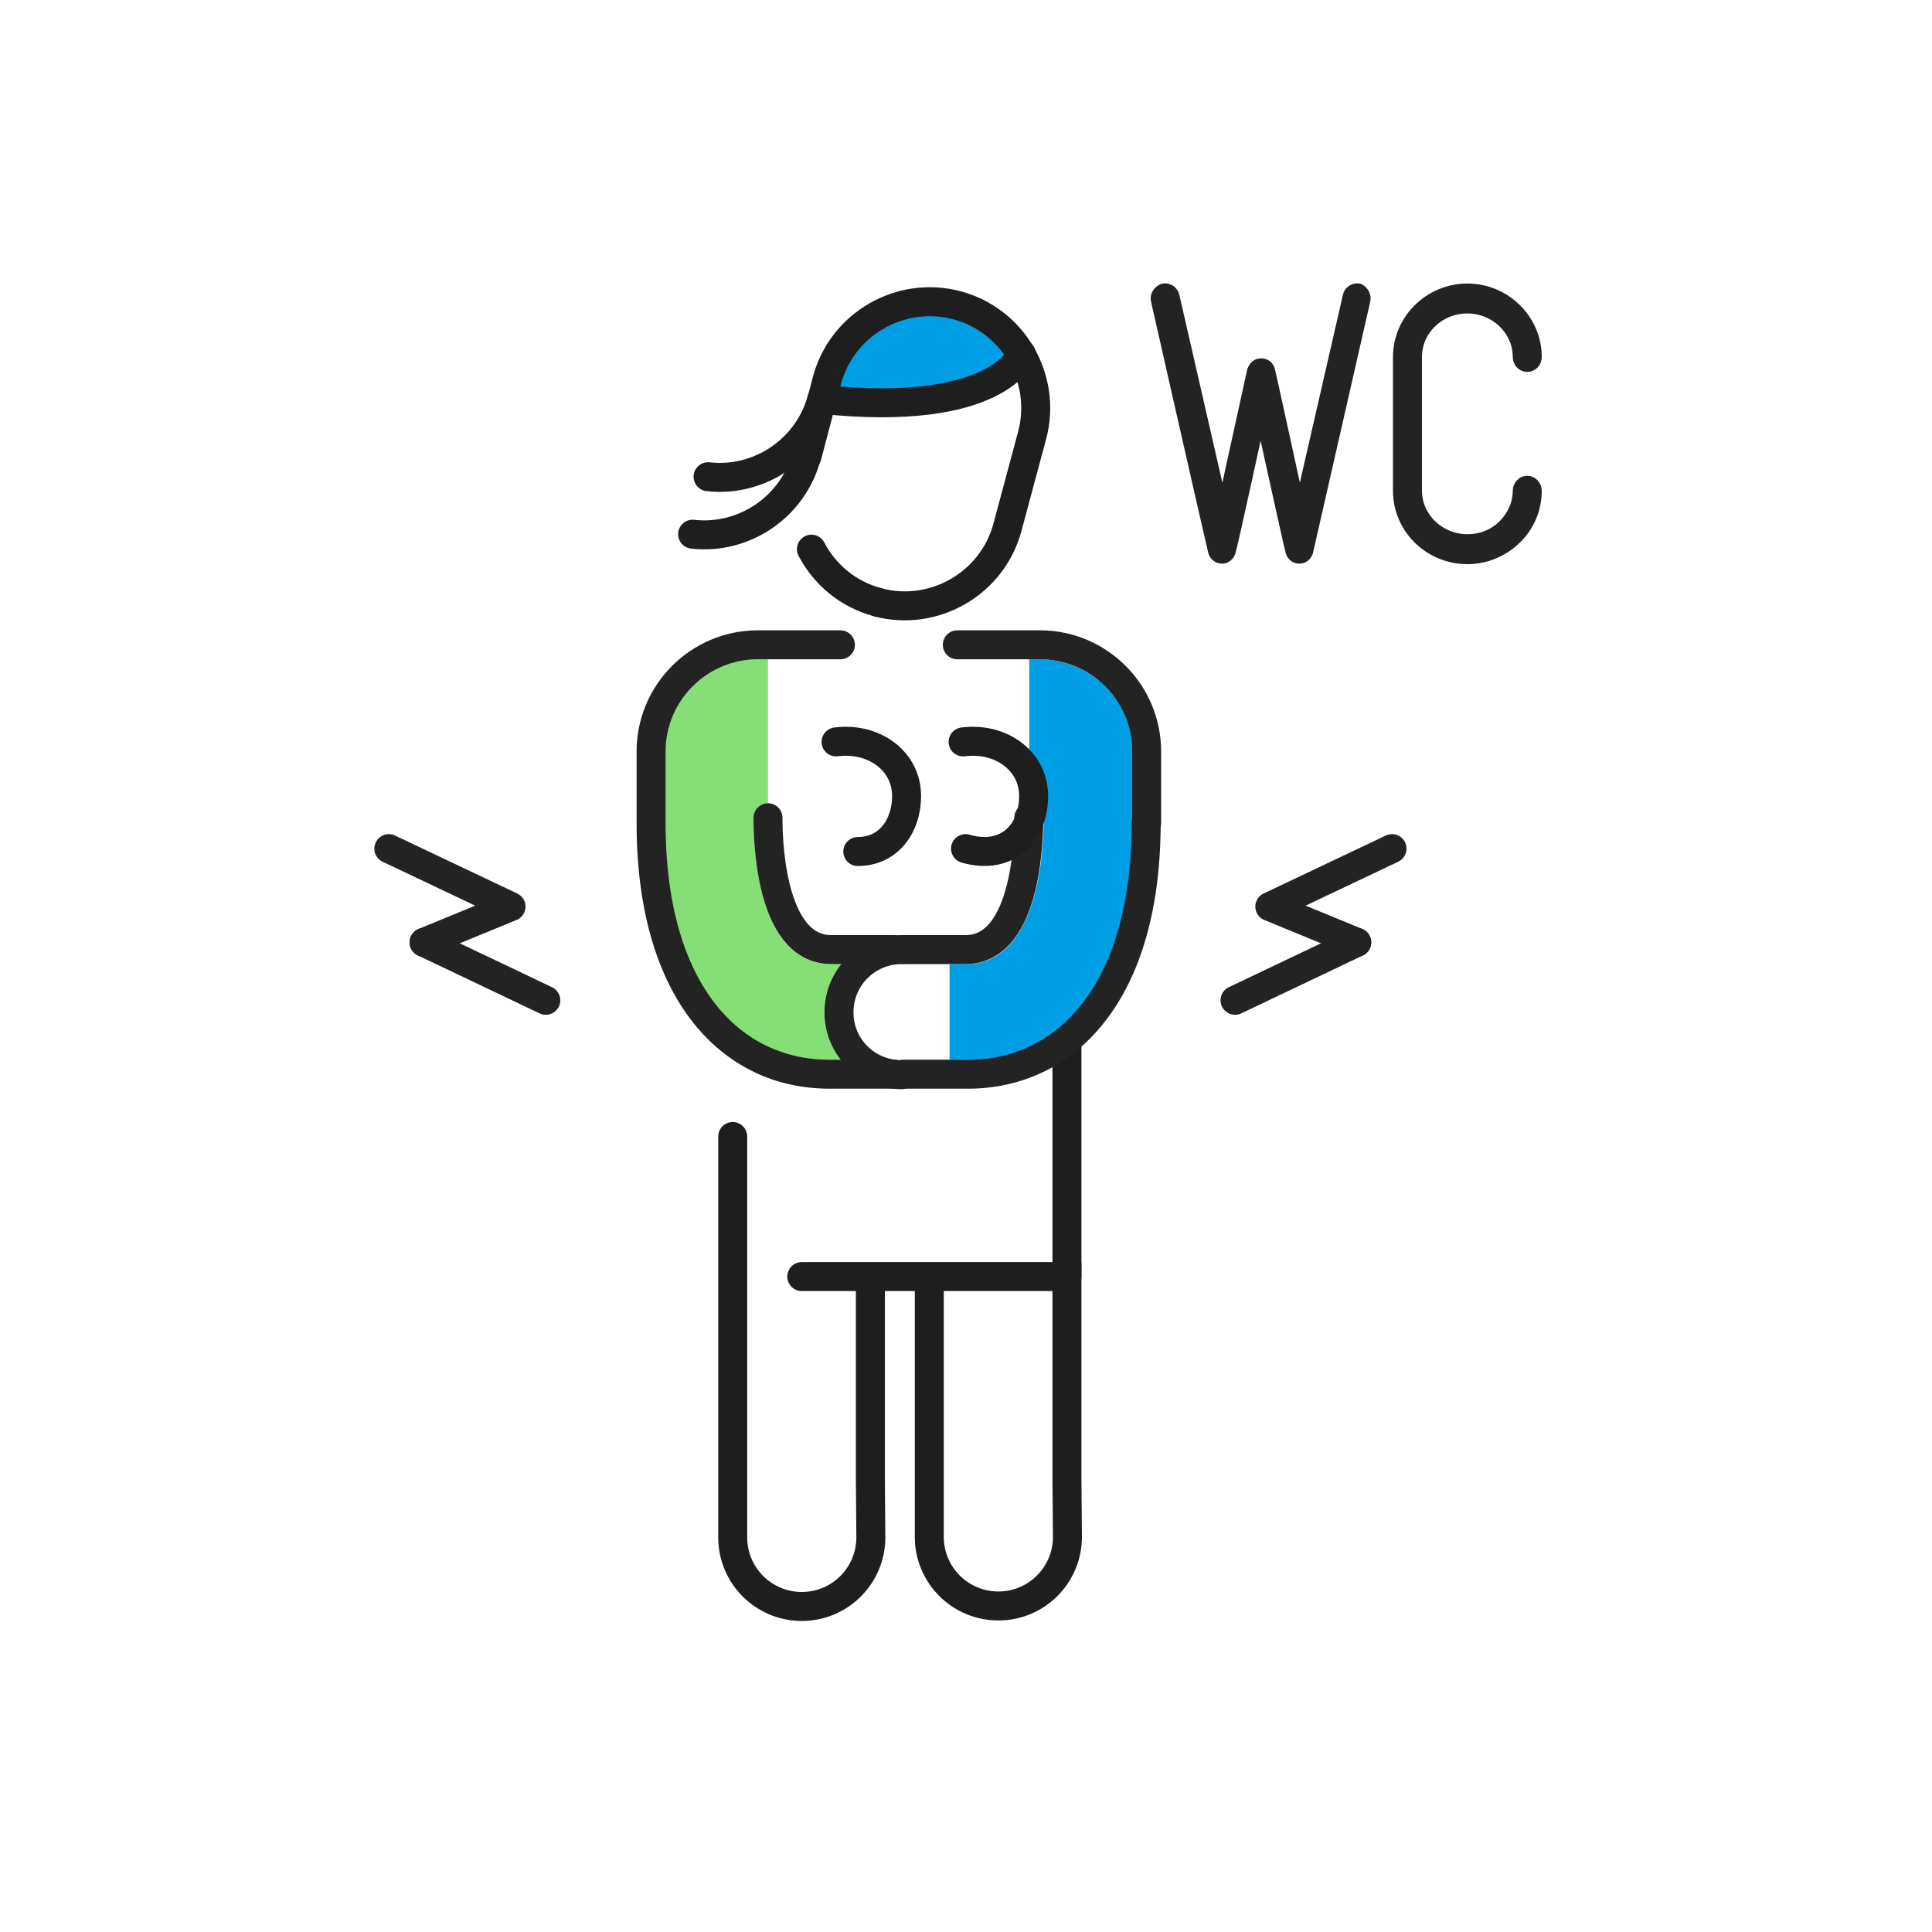 <?xml version="1.0" encoding="utf-8"?>
<!-- Generator: Adobe Illustrator 27.0.1, SVG Export Plug-In . SVG Version: 6.00 Build 0)  -->
<svg version="1.1" id="Layer_1" xmlns="http://www.w3.org/2000/svg" xmlns:xlink="http://www.w3.org/1999/xlink" x="0px" y="0px"
	 viewBox="0 0 400 400" style="enable-background:new 0 0 400 400;" xml:space="preserve">
<style type="text/css">
	.st0{fill:#009EE5;}
	.st1{fill:none;stroke:#1E1E1E;stroke-width:6;stroke-linecap:round;stroke-linejoin:round;stroke-miterlimit:10;}
	.st2{fill:#85DE76;}
	.st3{fill:none;stroke:#232323;stroke-width:6;stroke-linecap:round;stroke-linejoin:round;stroke-miterlimit:10;}
	.st4{fill:#232323;stroke:#232323;stroke-width:2;stroke-miterlimit:10;}
</style>
<path class="st0" d="M189.5,64.4c-6.3,1.8-11.6,5.8-15.9,10.9c-8.1,9.8,11.1,8.3,16.1,8.2c6-0.2,12-0.4,16.2-5.4
	c1.3-1.6,3.8-5.2,3.7-7.3c-0.4-6.4-9-7.5-13.8-7.4C193.6,63.5,191.5,63.8,189.5,64.4z"/>
<path class="st1" d="M181.8,124.7c-6.2-1.6-11.1-5.8-13.8-11"/>
<path class="st1" d="M167.1,94.4l4.1-15.6c3.1-11.7,15.2-18.7,26.9-15.6c11.7,3.1,18.7,15.2,15.6,26.9l-5.1,19
	c-3.1,11.7-15.2,18.7-26.9,15.6l0,0"/>
<path class="st1" d="M211.5,73.4c0,0-4.8,13.1-41.3,9.3"/>
<path class="st1" d="M180.2,266.4v40.1l0.1,11.8c0,7.9-6.4,14.3-14.3,14.3c-7.9,0-14.3-6.4-14.3-14.3v-40.9v-42.1"/>
<path class="st1" d="M220.9,261.8v44.6l0.1,11.8c0,7.9-6.4,14.3-14.3,14.3c-7.9,0-14.3-6.4-14.3-14.3v-20.9v-30.9"/>
<path class="st1" d="M173.1,153.6c7.8-1,14.6,3.9,14.6,11.2c0,6.3-3.8,11.5-10.1,11.5"/>
<line class="st1" x1="220.9" y1="264.3" x2="220.9" y2="199"/>
<line class="st1" x1="219.6" y1="264.3" x2="166" y2="264.3"/>
<path class="st1" d="M167,94.4c-2.8,10.6-13,17.4-23.6,16.2"/>
<path class="st1" d="M170.2,82.5c-2.8,10.6-13,17.4-23.6,16.2"/>
<path class="st2" d="M175.5,199.6h-3.4c-14.9,0-16.1-23.2-16.1-30.3c0-1.7,1.3-3,3-3v-29.8h-2.2c-5.5,0-10.5,2.4-14,6.1l-0.5,0.6
	l-0.1,0.1c-2.8,3.3-4.5,7.6-4.5,12.3v14.8c0,30.2,13,49,33.9,49h3.9V199.6z"/>
<path class="st0" d="M196.6,199.6h3.4c14.9,0,16.1-23.2,16.1-30.3c0-1.7-1.3-3-3-3v-29.8h2.2c5.5,0,10.5,2.4,14,6.1l0.5,0.6l0.1,0.1
	c2.8,3.3,4.5,7.6,4.5,12.3v14.8c0,30.2-13,49-33.9,49h-3.9V199.6z"/>
<path class="st3" d="M159,169.3c0,2.7,0,27.3,13.1,27.3H185"/>
<path class="st3" d="M185.1,222.4h-13.4c-20.4,0-36.9-17-36.9-52v-14.8c0-12.2,9.9-22.1,22.1-22.1h5.7c0.5,0,11.4,0,11.4,0"/>
<path class="st3" d="M237.4,170.4v-14.8c0-12.2-9.9-22.1-22.1-22.1h-5.7c-0.5,0-11.4,0-11.4,0"/>
<path class="st3" d="M213,169.3c0,2.7,0,27.3-13.1,27.3H187"/>
<path class="st3" d="M187,222.4h13.4c20.4,0,36.9-17,36.9-52"/>
<g>
	<polyline class="st3" points="280.9,195.1 262.9,187.7 288.2,175.7 	"/>
	<line class="st3" x1="255.7" y1="207.1" x2="280.9" y2="195.1"/>
</g>
<g>
	<polyline class="st3" points="87.8,195.1 105.8,187.7 80.5,175.7 	"/>
	<line class="st3" x1="113" y1="207.1" x2="87.8" y2="195.1"/>
</g>
<g>
	<path class="st4" d="M282.7,62.3c0,0-11.7,51.4-11.8,51.8c-0.1,0.5-0.6,1.6-1.9,1.6s-1.8-1.1-1.9-1.7c-0.2-0.5-6.1-27.4-6.1-27.4
		s-5.9,27-6.1,27.4c-0.1,0.5-0.6,1.7-1.9,1.7c-1.2,0-1.8-1-1.9-1.6c-0.2-0.6-11.8-51.8-11.8-51.8c-0.3-1.1,0.4-2.2,1.5-2.6
		c1.1-0.2,2.2,0.5,2.4,1.6l9.9,43.2c0,0,6-27.4,6.1-27.8c0.1-0.2,0.5-1.5,1.9-1.5c1.5,0,1.8,1.2,1.9,1.5s6.1,27.8,6.1,27.8l9.9-43.2
		c0.2-1.1,1.3-1.8,2.4-1.6C282.3,60.1,283,61.2,282.7,62.3z"/>
	<path class="st4" d="M289.4,101.6V73.9c0-7.8,6.5-14.2,14.4-14.2s14.4,6.4,14.4,14.2c0,1.2-0.9,2.1-2,2.1s-2-0.9-2-2.1
		c0-5.5-4.7-10-10.4-10c-5.8,0-10.4,4.5-10.4,10v27.7c0,5.5,4.7,10,10.4,10c2.8,0,5.4-1,7.4-3c1.9-1.9,3-4.4,3-7
		c0-1.1,0.9-2.1,2-2.1s2,1,2,2.1c0,3.8-1.5,7.4-4.3,10.1c-2.7,2.6-6.3,4.1-10.1,4.1C295.9,115.8,289.4,109.5,289.4,101.6z"/>
</g>
<path class="st1" d="M199.4,153.6c7.8-1,14.6,3.9,14.6,11.2c0,7.6-5.4,13.4-14.1,10.9"/>
<path class="st3" d="M186.7,196.6c-7.2,0-13,5.8-13,13s5.8,12.9,13,12.9"/>
</svg>
